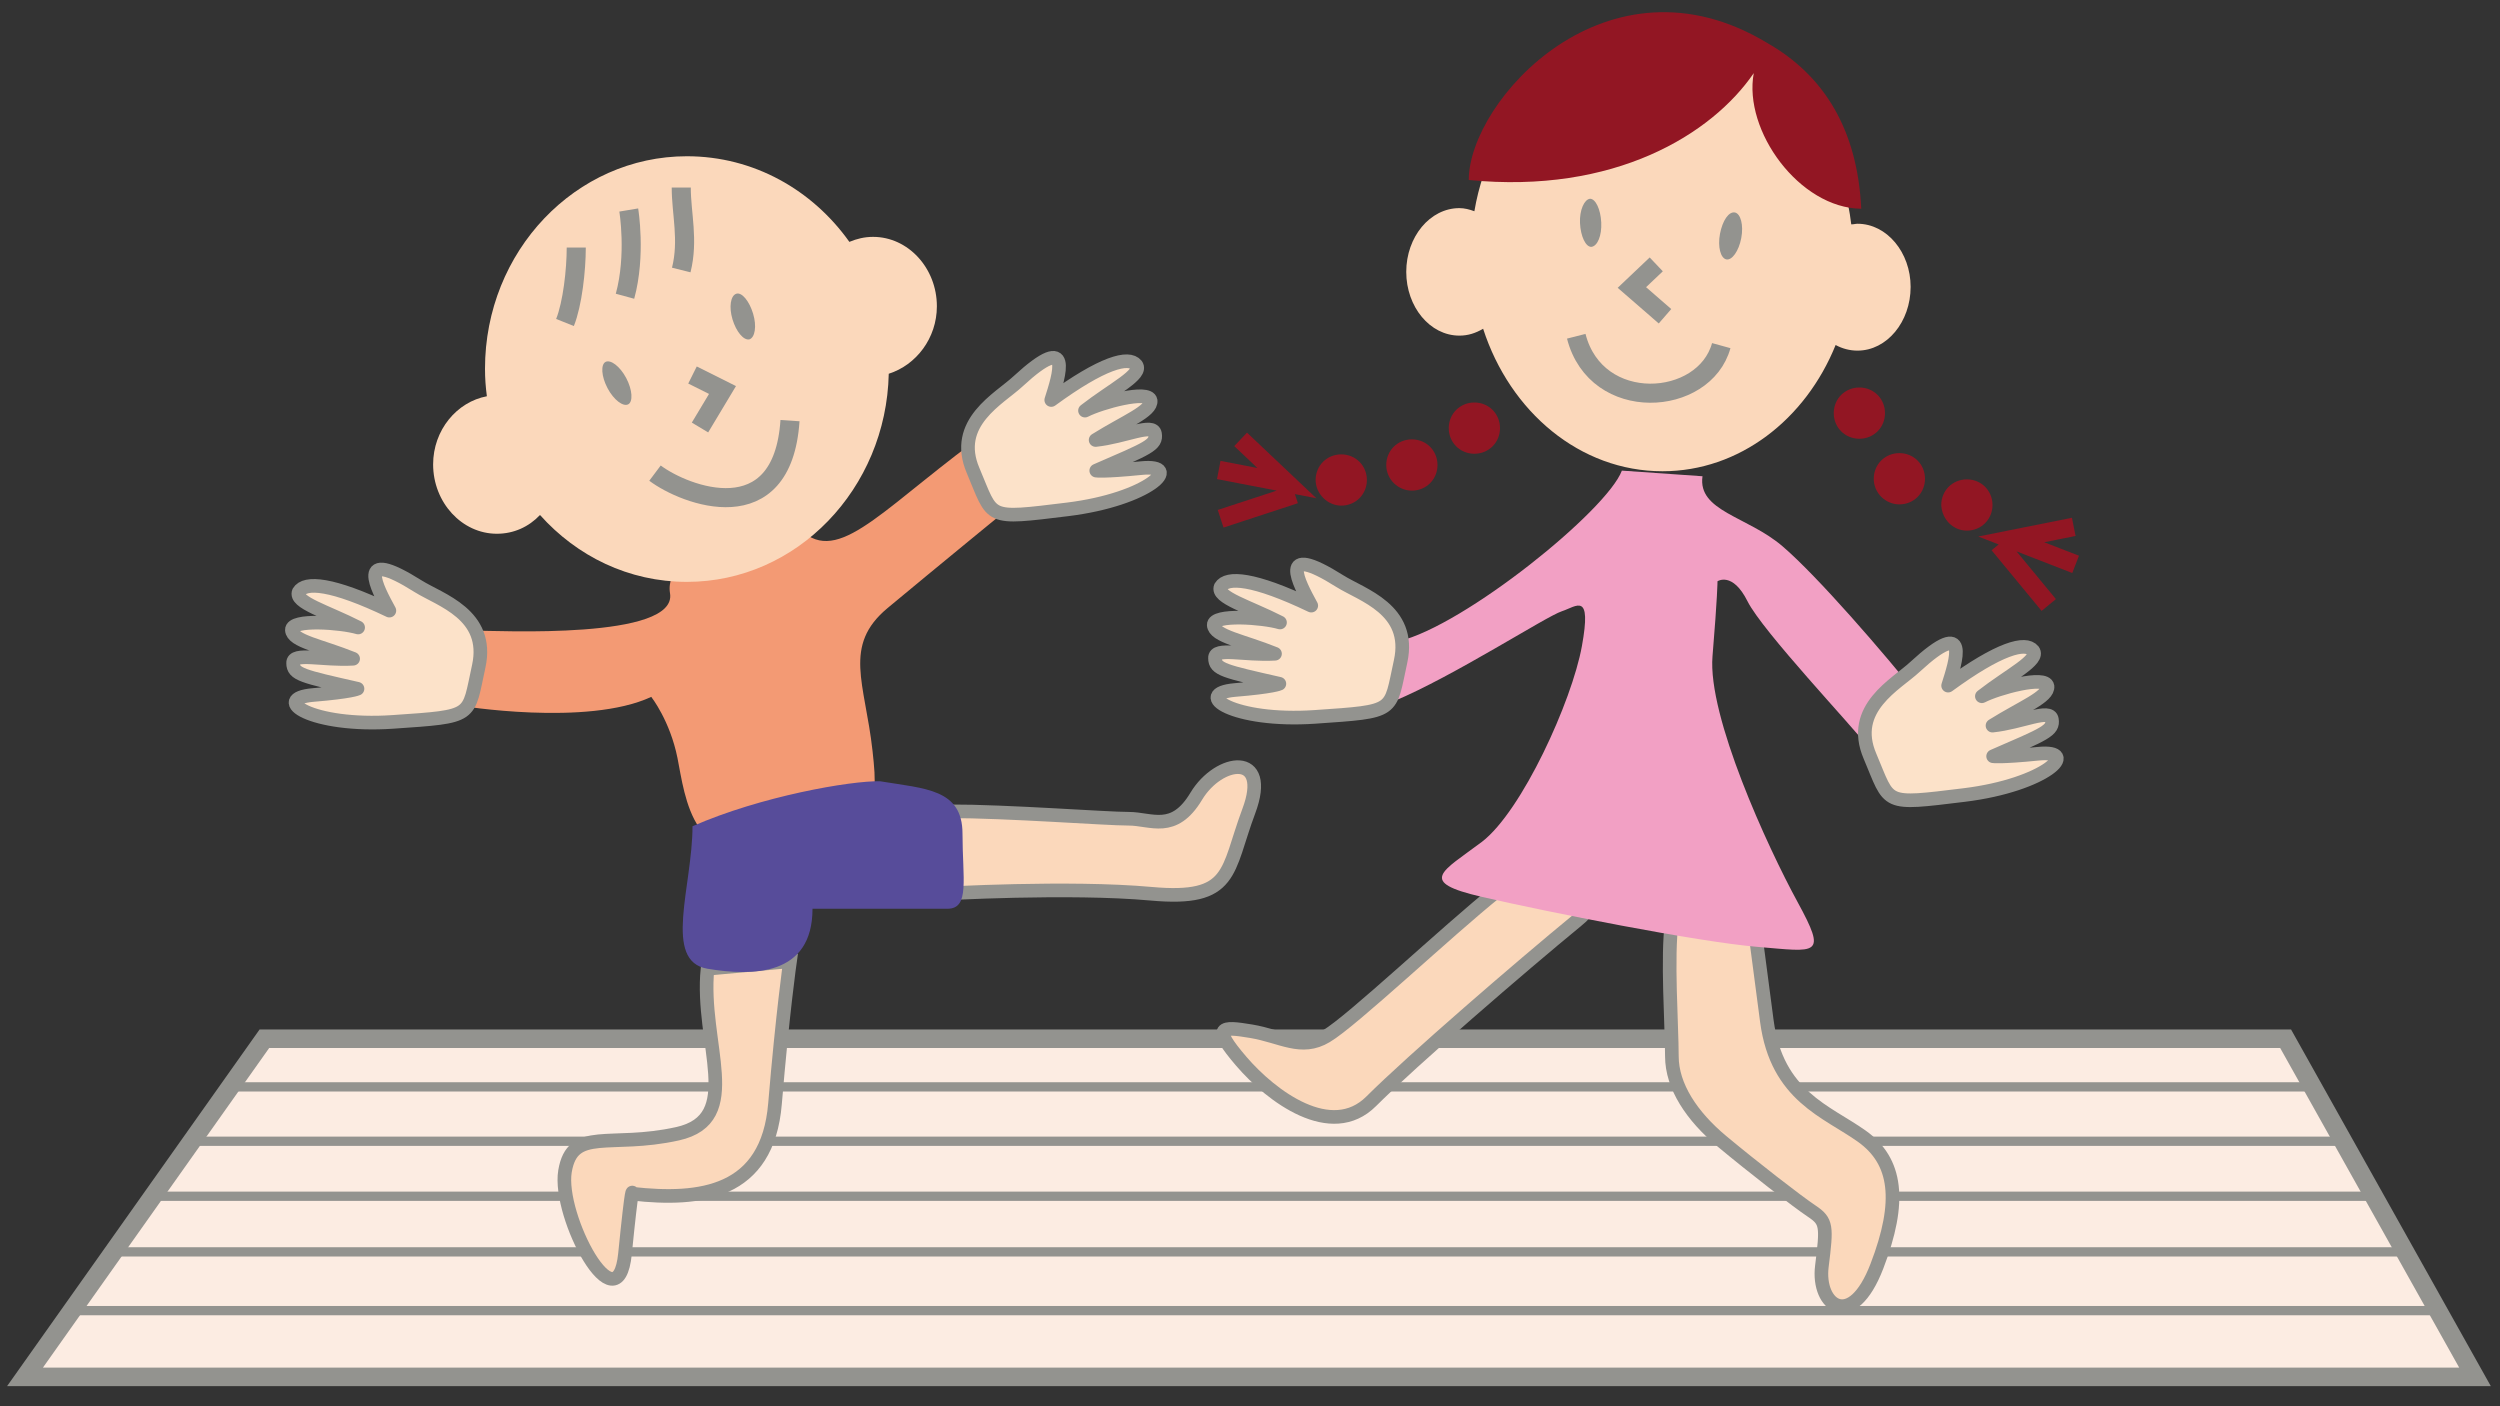 <?xml version="1.0" encoding="utf-8"?>
<!-- Generator: Adobe Illustrator 27.9.0, SVG Export Plug-In . SVG Version: 6.00 Build 0)  -->
<svg version="1.1" id="レイヤー_1" xmlns="http://www.w3.org/2000/svg" xmlns:xlink="http://www.w3.org/1999/xlink" x="0px"
	 y="0px" viewBox="0 0 400 225" style="enable-background:new 0 0 400 225;" xml:space="preserve">
<rect x="0" y="0" width="400" height="225" fill="#333333" stroke="none"/>
<style type="text/css">
	.st0{fill:#FCECE2;}
	.st1{fill:none;stroke:#93938F;stroke-width:2.967;}
	.st2{fill:none;stroke:#93938F;stroke-width:1.485;}
	.st3{fill:#F39A74;}
	.st4{fill:#FBD8BB;}
	.st5{fill:none;stroke:#93938F;stroke-width:3.053;}
	.st6{fill:#93938F;}
	.st7{fill:none;stroke:#93938F;stroke-width:2.181;}
	.st8{fill:#574C9A;}
	.st9{fill:#921623;}
	.st10{fill:none;stroke:#921623;stroke-width:2.967;}
	.st11{fill:#FCE2C9;}
	.st12{fill:none;stroke:#93938F;stroke-width:2.181;stroke-linejoin:round;}
	.st13{fill:#F2A0C4;}
	.st14{fill:none;stroke:#0097E1;stroke-width:4.452;}
	.st15{clip-path:url(#SVGID_00000044147173129567200710000005994409473086985888_);}
	.st16{clip-path:url(#SVGID_00000035499988990755859830000017232374238702760889_);}
	.st17{clip-path:url(#SVGID_00000155849194061830186700000012124979955091014553_);}
	.st18{clip-path:url(#SVGID_00000075136840722176224550000001173097191278698643_);}
	.st19{clip-path:url(#SVGID_00000082366889629574772910000007483156509660519609_);}
	.st20{clip-path:url(#SVGID_00000160870350700139559500000013387819504151454131_);}
	.st21{clip-path:url(#SVGID_00000043444515135665112370000006458864183670023870_);}
	.st22{clip-path:url(#SVGID_00000093856908029653027620000009684817153881911456_);}
	.st23{clip-path:url(#SVGID_00000139273994346822167480000015668838144837529218_);}
	.st24{clip-path:url(#SVGID_00000126286477376925085340000012157565687742595200_);}
	.st25{fill:#6A573F;}
	.st26{fill:#E6E6E6;}
	.st27{fill:#FFFCD1;}
	.st28{fill:none;stroke:#231815;stroke-width:0.673;stroke-miterlimit:10;}
	.st29{fill:none;stroke:#231815;stroke-width:2.023;stroke-miterlimit:10;}
	.st30{fill:#FFFFFF;}
	.st31{fill:#231815;}
	.st32{fill:#A9C4E5;}
	.st33{fill:#669ED2;}
	.st34{fill:#4784BF;}
	.st35{fill:none;stroke:#4784BF;stroke-width:1.618;}
	.st36{fill:#E60012;}
	.st37{clip-path:url(#SVGID_00000078016017163411923720000006795694535362819247_);}
	.st38{clip-path:url(#SVGID_00000065755976117372761800000000969754482120783765_);}
	.st39{fill:#898989;}
	.st40{fill:#EAE4D1;}
	.st41{fill:none;stroke:#231815;stroke-width:0.586;stroke-miterlimit:10;}
	.st42{fill:none;stroke:#231815;stroke-width:1.174;stroke-miterlimit:10;}
	
		.st43{clip-path:url(#SVGID_00000047762648683750894230000016535630937809090944_);fill:none;stroke:#231815;stroke-width:0.586;stroke-miterlimit:10;}
	
		.st44{clip-path:url(#SVGID_00000104680231227029767540000009763261540414588307_);fill:none;stroke:#231815;stroke-width:0.586;stroke-miterlimit:10;}
	.st45{fill:none;stroke:#231815;stroke-width:0.586;}
	.st46{fill:#4C6B4F;}
	.st47{fill:none;stroke:#231815;stroke-width:0.672;stroke-miterlimit:10;}
	.st48{fill:none;stroke:#231815;stroke-width:2.018;stroke-miterlimit:10;}
	.st49{fill:none;stroke:#231815;stroke-width:0.672;}
	.st50{clip-path:url(#SVGID_00000022554088819199650670000013069001778842999460_);}
	.st51{clip-path:url(#SVGID_00000168828032910296193870000003114622519690883981_);}
	.st52{clip-path:url(#SVGID_00000044886913733332911670000014649185411162560924_);}
	.st53{clip-path:url(#SVGID_00000148620348054721008940000010638077026220315325_);}
	.st54{clip-path:url(#SVGID_00000063623114473876958900000003717348575346289338_);}
	.st55{clip-path:url(#SVGID_00000108286898523013006750000012497248959885238719_);}
	.st56{clip-path:url(#SVGID_00000119821676131407359710000009953855413662592137_);}
	.st57{clip-path:url(#SVGID_00000080201735035876174980000003257896831370212543_);}
	.st58{clip-path:url(#SVGID_00000001631721296653015350000013197029357509004957_);}
	.st59{clip-path:url(#SVGID_00000070838900232058709230000010218178386845675186_);}
	.st60{clip-path:url(#SVGID_00000080202931683110026170000015571801074861501598_);}
	.st61{clip-path:url(#SVGID_00000000199727893728663600000006405679887032071864_);}
	.st62{clip-path:url(#SVGID_00000075126418790025233980000010722994479990169987_);}
	.st63{clip-path:url(#SVGID_00000012460822708538072890000003009019480911705789_);}
	.st64{fill:#EFEFEF;}
	.st65{clip-path:url(#SVGID_00000025439781833882784490000015373434458619580585_);}
	.st66{clip-path:url(#SVGID_00000009559502342584202780000003221720632404850074_);}
	.st67{clip-path:url(#SVGID_00000025412974553554580170000008001851909917175719_);}
	.st68{clip-path:url(#SVGID_00000008837149899077508240000011030174949988910255_);}
	.st69{fill:none;stroke:#231815;stroke-width:0.708;stroke-miterlimit:10;}
	.st70{clip-path:url(#SVGID_00000061460904076420599680000015060071350148548742_);}
	.st71{clip-path:url(#SVGID_00000175316955112102663980000015783147530499432889_);}
</style>
<g>
	<polygon class="st0" points="42.3,166.2 4,220.3 395.9,220.3 365.7,166.2 	"/>
	<polygon class="st1" points="42.3,166.2 365.7,166.2 396,220.3 4,220.3 	"/>
	<path class="st2" d="M11.7,209.7h377.5 M18.1,200.3h366.5 M24.5,191.4h355.3 M30.6,182.6h344 M36.3,173.9h334.3"/>
	<path class="st3" d="M107.2,94.9c1.3,7.5-27.7,6-31.3,6l-2.4,12c0,0,20.4,3.4,30.7-1.4c0,0,3,3.8,4.2,9.8c1.2,6,2.4,19.2,16.8,13.2
		c14.4-6,15.6-3.6,14.4-14.4c-1.2-10.8-4.8-16.8,2.4-22.8c7.2-6,20.4-16.8,20.4-16.8l-3.6-12c-16.8,12-24,21.6-30.1,16.8
		C122.9,80.5,106,87.7,107.2,94.9"/>
	<path class="st4" d="M149.9,49c0-6.1-4.6-11.1-10.2-11.1c-1.4,0-2.6,0.3-3.8,0.8C130,30.4,120.6,25,109.9,25
		c-17.8,0-32.3,15.2-32.3,34c0,1.5,0.1,2.9,0.3,4.4c-4.8,0.9-8.6,5.4-8.6,10.9c0,6.1,4.6,11.1,10.2,11.1c2.7,0,5.1-1.1,6.9-3
		c5.9,6.6,14.2,10.7,23.5,10.7c17.6,0,31.9-14.9,32.3-33.3C146.6,58.4,149.9,54.1,149.9,49"/>
	<path class="st5" d="M109,30c0,4.2,1.2,8.4,0,13.2 M100.6,33.6c0,0,1.2,7.2-0.6,13.8 M92.2,39.6c0,3.6-0.6,9-1.8,12"/>
	<path class="st6" d="M100.5,64.7c0.8-0.4,0.7-2.3-0.3-4.2c-1-1.9-2.5-3-3.3-2.6c-0.8,0.4-0.7,2.3,0.3,4.2
		C98.2,64,99.7,65.1,100.5,64.7"/>
	<path class="st6" d="M119.9,54.3c0.9-0.3,1.2-2.1,0.6-4.1c-0.6-2-1.8-3.5-2.7-3.2c-0.9,0.3-1.2,2.1-0.6,4.1
		C117.8,53.1,119,54.5,119.9,54.3"/>
	<path class="st4" d="M113.2,155c-1.2,12,6,24-4.8,26.4c-10.8,2.4-16.8-1.2-18,6c-1.2,7.2,8.4,25.2,9.6,13.2c1.2-12,1.2-9.6,1.2-9.6
		c10.8,1.2,21.6,0,22.8-14.4c1.2-14.4,2.4-22.8,2.4-22.8L113.2,155z"/>
	<path class="st7" d="M113.2,155c-1.2,12,6,24-4.8,26.4c-10.8,2.4-16.8-1.2-18,6c-1.2,7.2,8.4,25.2,9.6,13.2c1.2-12,1.2-9.6,1.2-9.6
		c10.8,1.2,21.6,0,22.8-14.4c1.2-14.4,2.4-22.8,2.4-22.8L113.2,155z"/>
	<path class="st4" d="M151.7,129.8c9.6,0,25.2,1.2,28.9,1.2c3.6,0,7.2,2.4,10.8-3.6c3.6-6,12-7.2,8.4,2.4
		c-3.6,9.6-2.4,14.4-15.6,13.2c-13.2-1.2-33.7,0-33.7,0L151.7,129.8z"/>
	<path class="st7" d="M151.7,129.8c9.6,0,25.2,1.2,28.9,1.2c3.6,0,7.2,2.4,10.8-3.6c3.6-6,12-7.2,8.4,2.4
		c-3.6,9.6-2.4,14.4-15.6,13.2c-13.2-1.2-33.7,0-33.7,0L151.7,129.8z"/>
	<path class="st8" d="M110.8,132.2c0,9.6-4.8,21.6,2.4,22.8c7.2,1.2,16.8,1.2,16.8-9.6h21.6c3.6,0,2.4-4.8,2.4-12
		c0-7.2-6-7.2-13.2-8.4C136.1,124.9,121.7,127.4,110.8,132.2"/>
	<path class="st9" d="M235.9,72.6c2.3,0,4.1-1.8,4.1-4.1c0-2.3-1.8-4.1-4.1-4.1s-4.1,1.8-4.1,4.1C231.8,70.8,233.6,72.6,235.9,72.6"
		/>
	<path class="st9" d="M297.5,70.2c2.3,0,4.1-1.8,4.1-4.1c0-2.3-1.8-4.1-4.1-4.1c-2.3,0-4.1,1.8-4.1,4.1
		C293.4,68.4,295.2,70.2,297.5,70.2"/>
	<path class="st9" d="M303.9,80.7c2.3,0,4.1-1.8,4.1-4.1c0-2.3-1.8-4.1-4.1-4.1s-4.1,1.8-4.1,4.1C299.8,78.9,301.7,80.7,303.9,80.7"
		/>
	<path class="st9" d="M314.7,84.9c2.3,0,4.1-1.8,4.1-4.1c0-2.3-1.8-4.1-4.1-4.1s-4.1,1.8-4.1,4.1C310.7,83.1,312.5,84.9,314.7,84.9"
		/>
	<path class="st9" d="M225.9,78.5c2.3,0,4.1-1.8,4.1-4.1c0-2.3-1.8-4.1-4.1-4.1s-4.1,1.8-4.1,4.1C221.8,76.7,223.7,78.5,225.9,78.5"
		/>
	<path class="st9" d="M214.6,80.9c2.3,0,4.1-1.8,4.1-4.1c0-2.3-1.8-4.1-4.1-4.1c-2.3,0-4.1,1.8-4.1,4.1
		C210.5,79,212.4,80.9,214.6,80.9"/>
	<path class="st10" d="M198.5,70.3l7.4,7l-10.9-2.1 M207.2,79.1l-11.9,3.9 M331.8,84.3l-10,2l10.3,4 M319.8,87.1l8,9.7"/>
	<path class="st5" d="M110.8,60l4.8,2.4l-3.6,6 M104.8,75.7c4.8,3.6,20.4,9.6,21.6-8.4"/>
	<path class="st11" d="M62.3,97.7c-1.9-3.5-5.7-10.4,4.6-3.9c3.5,2.2,11.5,4.5,9.7,12.8c-1.8,8.2-0.6,8-13.7,8.9
		c-13.1,0.9-19.8-3.7-12.8-4.3c6.1-0.5,7.1-1,7.1-1c-8.8-2-10.3-2.3-10.3-4.1c-0.1-1.8,4.8-0.4,9.6-0.7c-5.2-2.1-9.7-2.8-9.8-4.6
		c-0.1-1.8,7.9-1.2,10.6-0.4c-5.1-2.6-10.2-4-9.5-5.7C48.8,93,53.1,93.3,62.3,97.7"/>
	<path class="st12" d="M62.3,97.7c-1.9-3.5-5.7-10.4,4.6-3.9c3.5,2.2,11.5,4.5,9.7,12.8c-1.8,8.2-0.6,8-13.7,8.9
		c-13.1,0.9-19.8-3.7-12.8-4.3c6.1-0.5,7.1-1,7.1-1c-8.8-2-10.3-2.3-10.3-4.1c-0.1-1.8,4.8-0.4,9.6-0.7c-5.2-2.1-9.7-2.8-9.8-4.6
		c-0.1-1.8,7.9-1.2,10.6-0.4c-5.1-2.6-10.2-4-9.5-5.7C48.8,93,53.1,93.3,62.3,97.7z"/>
	<path class="st11" d="M168.2,64c1.2-3.8,3.7-11.3-5.3-3c-3,2.8-10.5,6.6-7.2,14.3c3.3,7.8,2,7.8,15.1,6.2c13-1.6,18.8-7.3,11.8-6.6
		c-6,0.6-7.2,0.4-7.2,0.4c8.3-3.6,9.7-4.1,9.4-5.9c-0.3-1.8-4.8,0.5-9.5,1c4.8-3,9-4.6,8.8-6.3c-0.3-1.8-8,0.3-10.5,1.6
		c4.5-3.5,9.3-5.8,8.2-7.3C180.6,56.9,176.4,58,168.2,64"/>
	<path class="st12" d="M168.2,64c1.2-3.8,3.7-11.3-5.3-3c-3,2.8-10.5,6.6-7.2,14.3c3.3,7.8,2,7.8,15.1,6.2c13-1.6,18.8-7.3,11.8-6.6
		c-6,0.6-7.2,0.4-7.2,0.4c8.3-3.6,9.7-4.1,9.4-5.9c-0.3-1.8-4.8,0.5-9.5,1c4.8-3,9-4.6,8.8-6.3c-0.3-1.8-8,0.3-10.5,1.6
		c4.5-3.5,9.3-5.8,8.2-7.3C180.6,56.9,176.4,58,168.2,64z"/>
	<path class="st4" d="M239.5,142.6c-8,6.4-23.2,20.8-27.3,23.2c-4,2.4-7.2,0-12-0.8c-4.8-0.8-6.4-0.8-1.6,4.8
		c4.8,5.6,14.4,12.8,20.8,6.4c6.4-6.4,24-21.6,32.9-28.9C261.1,140.2,239.5,142.6,239.5,142.6"/>
	<path class="st7" d="M239.5,142.6c-8,6.4-23.2,20.8-27.3,23.2c-4,2.4-7.2,0-12-0.8c-4.8-0.8-6.4-0.8-1.6,4.8
		c4.8,5.6,14.4,12.8,20.8,6.4c6.4-6.4,24-21.6,32.9-28.9C261.1,140.2,239.5,142.6,239.5,142.6z"/>
	<path class="st4" d="M267.5,147.4c-0.8,5.6,0,16.8,0,21.6c0,4.8,3.2,9.6,8,13.6c4.8,4,12,9.6,14.4,11.2c2.4,1.6,2.4,2.4,1.6,8.8
		c-0.8,6.4,4.8,10.4,8.8,0c4-10.4,3.2-16.8-2.4-20.8c-5.6-4-13.6-6.4-15.2-18.4c-1.6-12-2.4-18.4-2.4-18.4L267.5,147.4z"/>
	<path class="st7" d="M267.5,147.4c-0.8,5.6,0,16.8,0,21.6c0,4.8,3.2,9.6,8,13.6c4.8,4,12,9.6,14.4,11.2c2.4,1.6,2.4,2.4,1.6,8.8
		c-0.8,6.4,4.8,10.4,8.8,0c4-10.4,3.2-16.8-2.4-20.8c-5.6-4-13.6-6.4-15.2-18.4c-1.6-12-2.4-18.4-2.4-18.4L267.5,147.4z"/>
	<path class="st13" d="M259.5,75.3c-2.4,6.4-25.2,24.8-35.7,27.3l-0.8,9.6c9.6-4,24.4-13.6,26.9-14.4c2.4-0.8,4.8-3.2,3.2,5.6
		c-1.6,8.8-9.6,26.4-16,31.3c-6.4,4.8-10.4,6.4,0,8.8c10.4,2.4,34.5,7.2,44.1,8c9.6,0.8,11.2,1.6,6.4-7.2
		c-4.8-8.8-14.4-29.7-13.6-39.3c0.8-9.6,0.8-12,0.8-12s2.4-1.6,4.8,3.2c2.4,4.8,16.8,20,19.2,23.2l8.8-7.2c-6.4-8-16.8-20-22.4-24.8
		c-5.6-4.8-13.6-5.6-12.8-11.2L259.5,75.3z"/>
	<line class="st14" x1="287.6" y1="18.3" x2="284" y2="29.2"/>
	<path class="st4" d="M297.2,35.8c-0.3,0-0.6,0.1-1,0.1c-2-17-14.8-30.2-30.3-30.2c-14.9,0-27.3,12.1-30,28.1
		c-0.8-0.3-1.6-0.5-2.4-0.5c-4.7,0-8.5,4.6-8.5,10.2c0,5.6,3.8,10.2,8.5,10.2c1.4,0,2.6-0.4,3.8-1.1c4.3,13.3,15.5,22.8,28.7,22.8
		c12.3,0,22.9-8.3,27.7-20.2c1.1,0.6,2.3,0.9,3.5,0.9c4.7,0,8.5-4.6,8.5-10.2C305.7,40.4,301.9,35.8,297.2,35.8"/>
	<path class="st6" d="M276.2,41.5c-0.9-0.2-1.4-2-1-4.1c0.4-2.1,1.4-3.6,2.4-3.4c0.9,0.2,1.4,2,1,4.1
		C278.2,40.2,277.1,41.7,276.2,41.5"/>
	<path class="st6" d="M254.6,39.5c-0.9,0-1.7-1.7-1.8-3.8c-0.1-2.1,0.7-3.8,1.6-3.9c0.9,0,1.7,1.7,1.8,3.8
		C256.3,37.7,255.6,39.4,254.6,39.5"/>
	<path class="st5" d="M265,42.3l-3.9,3.7l5.3,4.6 M275.4,55.3c-2.7,9.8-20,11-23.2-1.5"/>
	<path class="st11" d="M209.8,96.9c-1.9-3.5-5.7-10.4,4.6-3.9c3.5,2.2,11.5,4.5,9.7,12.8c-1.8,8.2-0.6,8-13.7,8.9
		c-13.1,0.9-19.8-3.7-12.8-4.3c6.1-0.5,7.1-1,7.1-1c-8.8-2-10.3-2.3-10.3-4.1c-0.1-1.8,4.8-0.4,9.6-0.7c-5.2-2.1-9.7-2.8-9.8-4.6
		c-0.1-1.8,7.9-1.2,10.6-0.4c-5.1-2.6-10.2-4-9.5-5.7C196.3,92.2,200.6,92.5,209.8,96.9"/>
	<path class="st12" d="M209.8,96.9c-1.9-3.5-5.7-10.4,4.6-3.9c3.5,2.2,11.5,4.5,9.7,12.8c-1.8,8.2-0.6,8-13.7,8.9
		c-13.1,0.9-19.8-3.7-12.8-4.3c6.1-0.5,7.1-1,7.1-1c-8.8-2-10.3-2.3-10.3-4.1c-0.1-1.8,4.8-0.4,9.6-0.7c-5.2-2.1-9.7-2.8-9.8-4.6
		c-0.1-1.8,7.9-1.2,10.6-0.4c-5.1-2.6-10.2-4-9.5-5.7C196.3,92.2,200.6,92.5,209.8,96.9z"/>
	<path class="st11" d="M311.7,109.7c1.2-3.8,3.7-11.3-5.3-3c-3,2.8-10.5,6.6-7.2,14.3c3.3,7.8,2,7.8,15.1,6.2
		c13-1.6,18.8-7.3,11.8-6.6c-6,0.6-7.2,0.4-7.2,0.4c8.3-3.6,9.7-4.1,9.4-5.9c-0.3-1.8-4.8,0.5-9.5,1c4.8-3,9-4.6,8.8-6.3
		c-0.3-1.8-8,0.3-10.5,1.6c4.5-3.5,9.3-5.8,8.2-7.3C324.1,102.6,319.9,103.7,311.7,109.7"/>
	<path class="st12" d="M311.7,109.7c1.2-3.8,3.7-11.3-5.3-3c-3,2.8-10.5,6.6-7.2,14.3c3.3,7.8,2,7.8,15.1,6.2
		c13-1.6,18.8-7.3,11.8-6.6c-6,0.6-7.2,0.4-7.2,0.4c8.3-3.6,9.7-4.1,9.4-5.9c-0.3-1.8-4.8,0.5-9.5,1c4.8-3,9-4.6,8.8-6.3
		c-0.3-1.8-8,0.3-10.5,1.6c4.5-3.5,9.3-5.8,8.2-7.3C324.1,102.6,319.9,103.7,311.7,109.7z"/>
	<path class="st9" d="M282.8,6.9C282.7,6.9,282.7,7,282.8,6.9C257.2-8.6,235,16.1,235,28.8c23.3,2.3,38.9-7.3,45.6-17.1
		c-1.7,9.2,7.3,21.6,17.2,21.7C297.2,20.8,291.9,12.1,282.8,6.9"/>
</g>
</svg>
